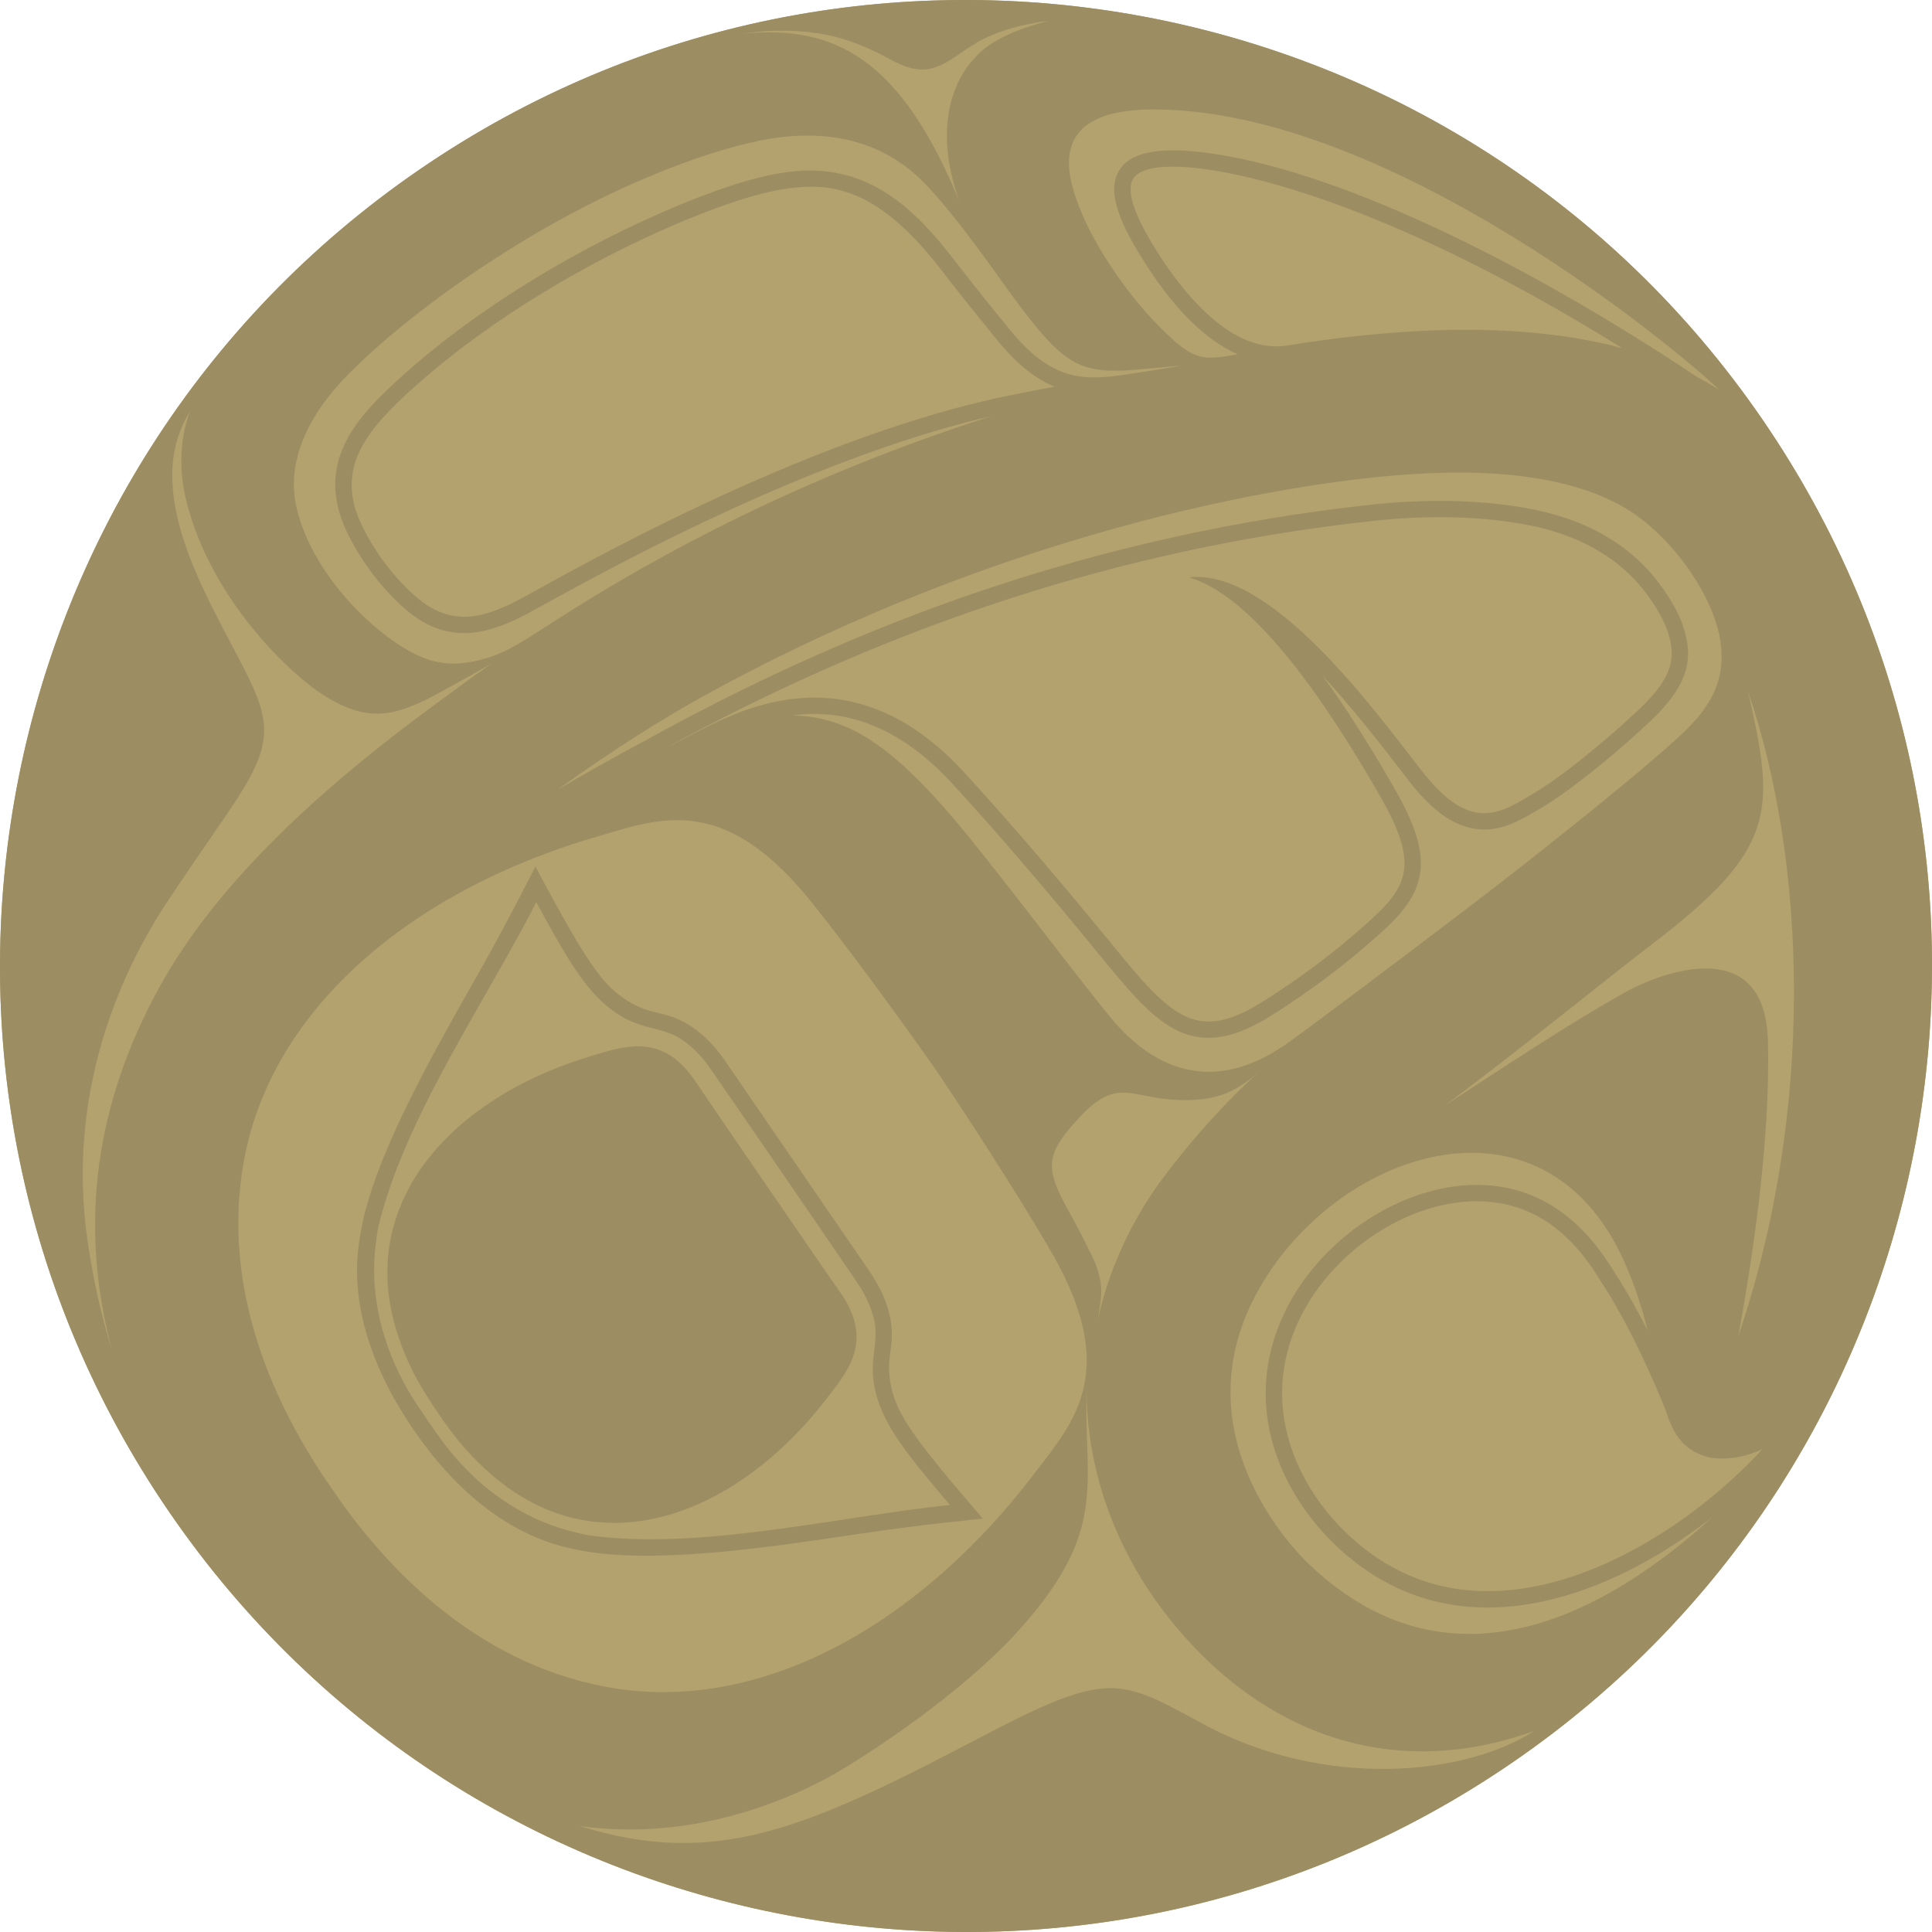 <?xml version="1.0" encoding="UTF-8"?> <svg xmlns="http://www.w3.org/2000/svg" id="Ocean" version="1.1" viewBox="0 0 381.581 381.581"><!-- Generator: Adobe Illustrator 29.4.0, SVG Export Plug-In . SVG Version: 2.1.0 Build 152) --><g id="Ocean1" data-name="Ocean"><path id="Background" d="M82.849,33.491C-4.023,93.104-26.122,211.858,33.491,298.731c59.617,86.878,178.367,108.971,265.24,49.358,86.872-59.613,108.975-178.362,49.358-265.24C288.476-4.023,169.722-26.122,82.849,33.491Z" style="fill: #b3a26e;"></path><g id="Design"><path d="M122.389,300.762c14.215-.421,29.079-9.315,40.786-24.405l.366-.47c4.329-5.56,8.811-11.319,2.522-20.483-.102-.149-.217-.305-.323-.459-1.054-1.467-7.85-11.348-14.12-20.486-6.274-9.143-13.052-19.043-14.042-20.555-.109-.16-.21-.317-.316-.472-6.285-9.159-13.271-7.049-20.025-5.012l-.561.174c-18.291,5.495-31.94,16.16-37.44,29.259-4.432,10.552-3.464,22.029,2.877,34.108.768,1.46,2.548,4.432,4.64,7.48,1.726,2.516,3.36,4.657,4.865,6.371,8.989,10.261,19.341,15.291,30.772,14.95Z" style="fill: #9d8d62;"></path><path d="M115.871,306.436c14.498,2.396,36.423-.882,54.215-3.547,12.221-1.823,24.035-2.951,24.035-2.951-9.418-10.921-14.416-17.052-16.644-21.758-1.591-3.344-2.076-6.868-1.827-9.457.288-3.046,1.218-5.898-.607-11.271-.605-1.783-1.534-3.649-3.151-6.131-.123-.189-28.651-41.761-28.783-41.944-1.734-2.401-3.141-3.939-4.587-5.145-4.357-3.636-7.353-3.795-10.298-4.621-2.505-.698-5.619-2.419-8.167-5.106-3.59-3.772-7.513-10.64-14.314-23.356,0,0-5.302,10.617-11.399,21.365-8.887,15.643-19.833,34.92-22.812,49.31-.282,1.367-.499,2.682-.703,4.254-1.884,14.486,5.283,27.533,8.766,33.095,1.692,2.703,2.104,3.337,4.299,6.268,3.149,4.205,12.882,16.504,27.755,20.123,1.54.375,2.845.645,4.222.874ZM81.631,276.287c-1.39-2.28-9.472-14.708-7.401-30.714.138-1.065.251-2.12.484-3.172,5.017-21.327,21.017-44.276,31.208-64.209,4.689,8.588,8.061,14.677,12.077,18.774,4.033,4.11,7.45,5.191,9.988,5.89,1.205.331,3,.656,5.155,1.595.92.394,2.066,1.187,3.223,2.177,2.496,2.144,3.798,4.247,5.358,6.486,2.899,4.161,23.377,34.003,26.184,38.157,1.528,2.261,3.022,4.232,4.124,7.333.508,1.435.835,2.791.872,3.79.101,2.348-.241,4.14-.366,5.383-.26,2.619-.48,6.197,1.903,11.438,2.378,5.221,6.846,10.558,13.173,18.022-22.265,2.338-49.433,9.012-71.137,6.021-1.065-.161-2.09-.435-3.133-.69-15.926-3.885-24.369-15.838-25.995-17.954-1.034-1.345-4.833-6.881-5.716-8.329Z" style="fill: #9d8d62;"></path><path d="M82.849,33.491C-4.023,93.104-26.122,211.858,33.491,298.731c59.617,86.878,178.367,108.971,265.24,49.358,86.872-59.613,108.975-178.362,49.358-265.24C288.476-4.023,169.722-26.122,82.849,33.491ZM161.292,6.536c5.503.769,10.556,3.013,14.298,5.069,5.817,3.198,8.594,2.583,13.076-.383,2.6-1.729,5.529-4.256,12.407-5.987,1.885-.48,3.923-.861,6.138-1.145-6.703,1.689-12.058,4.112-14.859,7.567,0,0-9.775,8.945-2.869,28.083-11.478-27.775-24.225-34.949-42.913-33.077,4.35-.661,9.163-.898,14.722-.128ZM58.627,100.503c-2.252-9.313,2.255-18.673,10.378-26.797,9.098-9.099,22.187-18.902,35.93-27.058,20.856-12.372,39.459-18.347,49.059-19.52,9.05-1.109,19.926.08,28.684,9.138,6.492,6.701,14.481,18.423,17.347,22.292,9.782,13.206,12.81,15.384,24.142,14.477,3.008-.234,8.122-.739,9.105-.834-.221.048-.438.098-.659.146-1.975.327-7.864,1.293-11.26,1.764-7.43,1.03-13.759,1.024-21.891-8.968l-.529-.65c-2.962-3.64-6.32-7.765-10.499-13.183-7.627-9.891-16.709-18.857-31.391-17.498-4.402.408-9.562,1.693-15.777,3.93-17.743,6.385-43.718,19.709-63.406,37.95-7.818,7.243-15.634,16.079-9.375,29.313,2.79,5.899,7.46,11.96,12.187,15.82,9.838,8.033,18.981,2.939,27.047-1.555l.877-.488c33.279-18.475,63.326-31.074,87.201-36.592-37.482,11.987-65.764,27.342-85.533,40.006-7.174,4.594-10.319,6.886-15.58,8.18-3.524.861-6.754.989-10.125-.116-8.222-2.69-22.482-15.467-25.934-29.755ZM208.3,76.37c-2.861.52-6.12,1.151-9.871,1.933-24.69,5.148-56.295,18.169-91.397,37.657l-.882.491c-7.866,4.382-15.296,8.522-23.437,1.874-4.379-3.575-8.713-9.208-11.311-14.7-4.807-10.163-.254-17.318,8.651-25.568,5.664-5.248,11.858-10.081,18.226-14.451,15.369-10.546,31.746-18.392,44.08-22.83,5.955-2.143,10.855-3.371,14.982-3.752,7.759-.719,16.586.754,28.54,16.255,4.204,5.451,7.576,9.594,10.551,13.249l.529.65h0c4.038,4.962,7.751,7.737,11.338,9.193ZM17.334,245.361c-4.332-29.4,6.447-53.242,15.631-67.14,6.199-9.378,10.853-15.764,14.027-20.704,7.436-11.589,6.245-15.81.343-27.148-4.64-8.924-11-19.955-12.802-30.698-1.22-7.27-.281-13.053,2.998-18.464-3.089,8.246-1.148,16.065-.657,18.014,4.636,18.396,19.422,33.183,26.982,38.032,9.749,6.25,15.414,3.833,25.373-1.788,2.396-1.354,4.99-2.704,8-4.52-5.199,3.654-9.481,6.842-12.865,9.344-26.719,19.766-43.55,37.661-52.981,54.882-12.428,22.681-15.992,46.492-9.229,71.612-2.037-6.503-3.662-13.58-4.819-21.423ZM65.402,293.817l.005-.004c-10.601-15.186-22.039-38.592-17.19-64.771.016-.113.042-.224.067-.335,1.516-7.949,4.563-15.343,8.838-22.11,12.304-19.498,34.829-33.805,60.644-41.31,12.072-3.511,24.665-8.805,41.764,11.975,1.964,2.384,5.624,7.078,10.162,13.133,4.533,6.058,9.946,13.469,15.415,21.279,10.644,15.83,19.87,30.872,22.911,36.249,4.395,7.773,6.284,14.049,6.572,19.336.026.436.038.865.033,1.291.07,9.895-5.578,16.235-10.46,22.653-22.023,28.913-53.485,47.741-84.504,41.95-26.176-4.89-43.896-23.985-54.257-39.336ZM272.604,157.294c8.679,15.127,4.861,18.662-5.737,27.775-2.992,2.572-7.451,6.047-12.322,9.39-1.842,1.264-3.744,2.51-5.647,3.68-13.104,8.06-18.02,2.159-30.032-12.543-10.983-13.443-21.56-25.603-28.573-33.192-18.44-19.954-36.866-15.813-50.378-8.982-2.558,1.293-4.994,2.548-7.323,3.768-.145.06-.29.118-.436.178,37.362-20.355,83.438-38.448,138.849-44.466,12.149-1.32,21.786-.76,29.44.545,12.954,2.209,20.499,8.02,24.864,13.976,1.928,2.63,3.519,5.402,4.202,7.711,1.327,4.492,1.243,8.356-5.84,15.022-5.305,4.993-12.343,10.898-17.756,14.613-1.037.711-2.014,1.342-2.908,1.871-6.427,3.803-12.369,8.205-22.103-4.272-9.45-12.111-29.796-40.235-46.119-38.325,14.13,3.898,29.803,29.276,37.82,43.249ZM212.788,221.125c7.628-8.403,10.262-4.484,18.817-3.931,9.678.627,13.084-2.298,17.073-5.48-1.454,1.256-1.695,1.452-4.389,4.115-3.784,3.755-9.531,9.904-15.299,17.813-9.247,12.69-11.873,25.554-12.167,27.109.06-.425.244-1.685.496-3.336.304-2.031.561-5.032-1.886-9.862-1.388-2.74-2.222-4.538-4.026-7.736-5.092-9.039-5.044-11.614,1.381-18.691ZM214.867,269.69c-.084,1.051-.149,2.074-.195,3.068.036-1.019.101-2.041.195-3.068ZM237.507,340.431c-16.33-8.861-18.484-10.599-43.215,2.374-34.734,18.21-52.586,26.306-79.814,17.843,23.638,3.322,43.752-6.209,52.418-11.514,13.363-8.184,26.361-18.395,33.901-26.674,18.479-20.293,13.131-29.148,13.834-48.61-.126,5.79.174,30.454,22.726,53.001,15.515,15.507,38.224,24.818,65.572,15.056-13.211,8.612-41.027,11.764-65.423-1.475ZM258.228,308.64c-2.552-2.465-25.043-25.288-10.114-53.057,15.207-28.288,56.715-42.463,72.779-6.194,2.122,4.793,3.497,9.281,4.523,13.391-1.872-3.71-4.011-7.58-6.372-11.215-.118-.182-.256-.401-.412-.649-1.503-2.389-4.63-7.36-9.95-11.32-7.126-5.306-15.916-6.864-25.417-4.506-12.44,3.085-24.054,12.588-29.588,24.208-8.85,18.58-.413,36.053,10.433,46.21,10.15,9.504,22.361,13.388,36.295,11.543,11.502-1.523,22.784-6.852,32.439-13.478,1.878-1.288,3.686-2.629,5.431-3.997-24.947,22.717-54.399,33.87-80.046,9.065ZM299.981,313.853c-12.929,1.711-24.256-1.889-33.667-10.701-10.014-9.377-17.827-25.458-9.725-42.469,5.136-10.782,15.911-19.602,27.453-22.464,5.951-1.477,14.722-1.987,22.715,3.962,4.836,3.601,7.746,8.227,9.145,10.45.166.264.312.496.438.689,5.819,8.964,10.299,19.471,12.639,25.19,1.5,4.947,3.737,8.253,8.952,9.421,3.692.458,7.087-.275,10.153-1.702-10.888,11.856-29.191,25.119-48.102,27.622ZM343.333,263.861c2.813-15.418,6.368-38.683,5.839-58.356-.578-21.454-21.495-13.242-27.979-9.637-11.581,6.437-24.76,15.301-35.666,22.37,16.2-12.134,31.526-24.708,40.687-31.698,24.853-18.963,24.435-26.242,19.037-49.943,11.503,33.602,13.32,82.401-1.918,127.265ZM340.004,128.687c.305,6.715-2.524,11.542-8.945,17.325-10.017,9.025-29.149,24.149-40.853,33.064-14.942,11.38-33.128,25.064-36.508,27.368-14.007,9.549-25.639,5.037-34.28-5.4-6.826-8.248-23.959-31.118-31.467-39.836-11.585-13.458-20.217-19.72-31.433-19.909,2.217-.292,4.383-.364,6.51-.214,8.809.62,17.185,5.164,24.895,13.507,7.819,8.461,18.452,20.814,28.444,33.044,6.16,7.539,10.61,12.987,15.599,15.62,5.497,2.901,11.24,2.17,18.621-2.37,1.862-1.145,3.807-2.413,5.782-3.768,4.504-3.091,9.097-6.591,12.6-9.603,5.356-4.605,9.586-8.242,11.08-13.136,1.498-4.91.152-10.324-4.648-18.689-4.984-8.686-9.708-16.091-14.201-22.246,5.941,6.381,11.285,13.307,14.984,18.099.777,1.007,1.504,1.949,2.177,2.811,4.86,6.23,9.377,9.238,14.212,9.468,4.359.207,8.012-1.977,11.236-3.904.279-.167.559-.335.84-.501.932-.551,1.971-1.22,3.09-1.988,5.126-3.517,12.247-9.375,18.142-14.924,7.899-7.435,8.429-12.508,6.723-18.284-.941-3.186-3.072-6.492-4.694-8.705-5.924-8.082-14.983-13.213-26.923-15.249-9.191-1.567-19.396-1.76-30.331-.572-26.546,2.883-52.946,8.787-78.467,17.548-21.454,7.364-43.023,17.013-64.111,28.679-7.079,3.764-13.046,7.147-18.011,10.098,10.465-7.56,20.869-14.17,30.037-19.176,57.627-31.478,112.22-41.371,138.026-43.144,19.894-1.369,34.814,1.208,44.368,7.607,8.683,5.824,17.07,17.921,17.505,27.379ZM253.587,68.346l-.004-.032c-11.264,1.332-21.13-12.07-26.009-20.177-3.839-6.38-5.103-10.7-3.758-12.842,1.266-2.019,5.307-2.773,11.678-2.182,8.135.756,36.493,5.572,84.933,35.662-15.225-4.105-36.601-5.369-66.841-.43ZM235.793,29.903c-7.883-.732-12.693.472-14.707,3.677-2.131,3.393-.983,8.396,3.726,16.22,7.146,11.877,13.892,17.646,19.622,20.156-.432.08-.866.159-1.296.239-5.996,1.056-7.872.567-13.808-5.335-6.896-6.846-12.965-16.146-15.775-22.988-2.811-6.833-7.313-20.162,14.008-20.253,47.283-.201,105.476,48.923,111.983,55.372-1.344-.863-2.783-1.704-4.321-2.514-38.714-25.78-75.62-42.362-99.433-44.574Z" style="fill: #9d8d62;"></path></g></g></svg> 